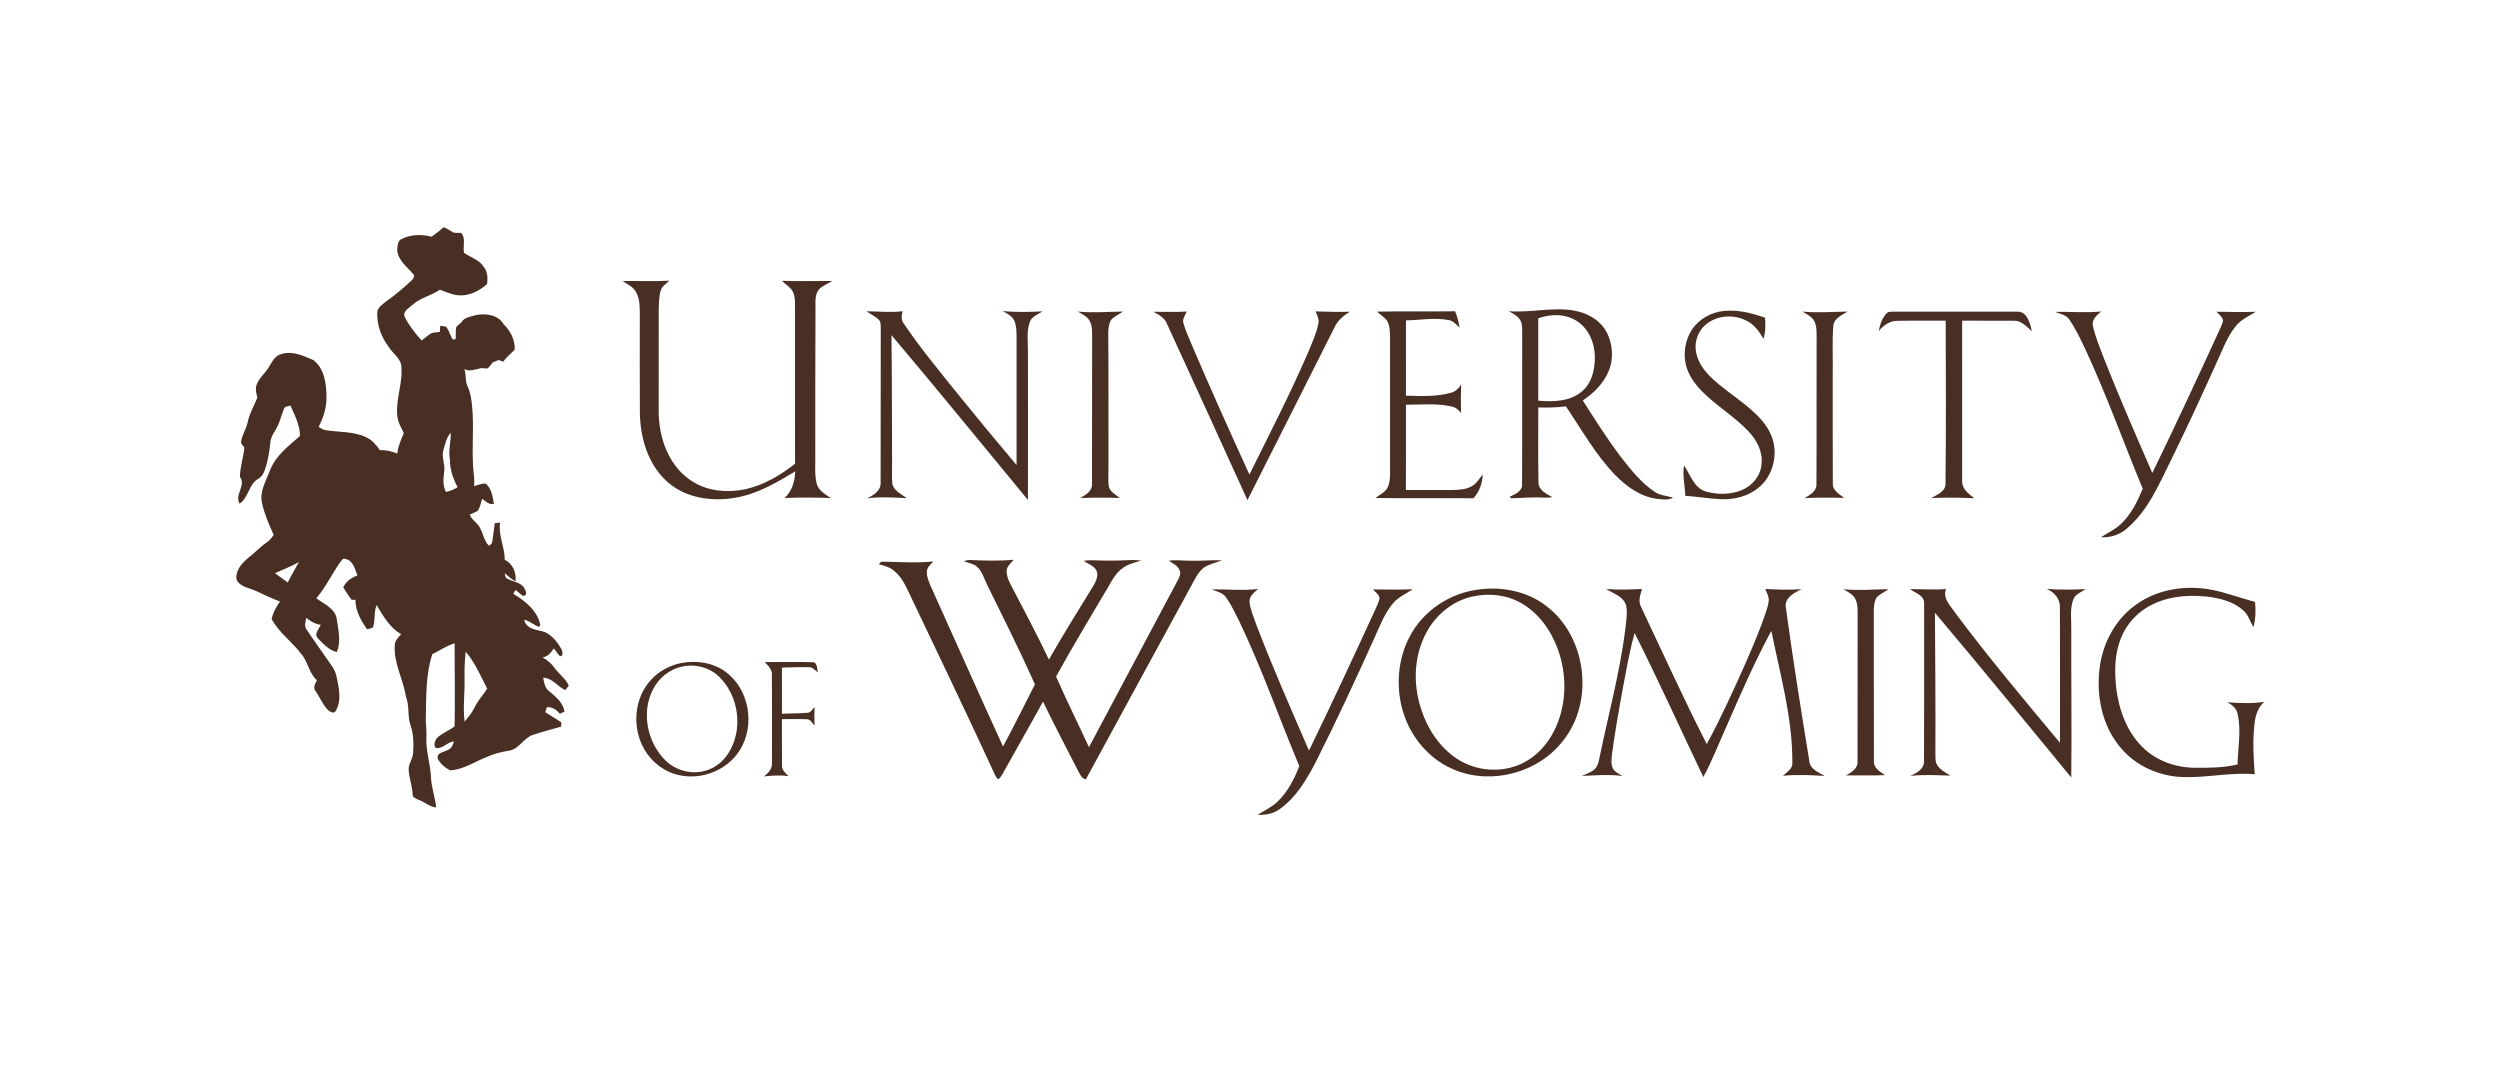 <?xml version="1.0" encoding="UTF-8" ?>
<!DOCTYPE svg PUBLIC "-//W3C//DTD SVG 1.1//EN" "http://www.w3.org/Graphics/SVG/1.1/DTD/svg11.dtd">
<svg width="1600pt" height="695pt" viewBox="0 0 1600 695" version="1.1" xmlns="http://www.w3.org/2000/svg">
<g id="#482e23ff">
<path fill="#ffffff" opacity="0" d=" M 0.00 0.00 L 1600.00 0.00 L 1600.00 695.00 L 0.00 695.00 L 0.00 0.00 M 276.23 151.48 C 269.66 149.81 262.38 149.97 256.36 153.33 C 254.40 154.87 254.36 157.75 254.21 160.03 C 254.74 166.66 260.52 170.77 264.48 175.46 C 265.78 176.70 264.50 178.44 263.49 179.37 C 258.33 184.28 252.85 188.85 247.04 192.97 C 244.75 194.91 241.54 196.77 241.43 200.14 C 241.17 208.03 244.03 215.79 248.77 222.04 C 251.15 225.88 255.36 228.57 256.70 233.02 C 258.38 244.47 252.79 255.61 254.39 267.08 C 254.82 270.75 256.96 273.84 258.43 277.14 C 256.71 281.40 254.75 285.60 254.26 290.24 C 250.70 288.90 246.99 287.84 243.15 288.17 C 240.87 284.79 238.12 281.55 234.34 279.83 C 226.26 276.02 217.09 276.67 208.47 275.33 C 206.78 275.10 205.36 274.10 203.93 273.24 C 206.92 267.27 209.12 260.75 208.95 254.01 C 208.86 245.61 207.73 236.02 200.62 230.49 C 194.14 227.69 186.80 224.19 179.68 226.73 C 175.73 227.87 174.02 231.86 172.01 235.03 C 169.68 238.96 165.77 241.88 164.23 246.28 C 163.22 249.00 164.11 251.87 164.69 254.58 C 162.61 259.68 159.73 264.49 158.59 269.93 C 157.72 274.13 155.31 277.80 154.40 281.97 C 153.67 283.85 155.50 285.08 156.44 286.42 C 155.76 292.70 153.67 298.76 153.53 305.12 C 157.70 310.74 149.84 316.70 153.40 322.33 C 159.16 318.32 159.17 309.92 165.30 306.41 C 167.56 305.17 168.78 302.83 169.59 300.49 C 171.52 294.84 172.49 288.91 173.03 282.98 C 173.31 279.36 175.78 276.53 177.30 273.38 C 179.30 269.59 180.21 265.38 181.80 261.43 C 182.42 259.88 184.55 260.16 185.83 259.50 C 188.60 265.74 191.99 272.01 191.99 279.03 C 184.75 285.38 176.45 291.54 172.88 300.88 C 170.34 307.61 166.04 314.37 167.67 321.87 C 169.22 328.97 172.15 335.71 175.15 342.31 C 173.98 344.03 172.76 345.77 171.00 346.94 C 166.47 349.99 162.78 354.06 158.47 357.39 C 154.51 360.69 150.53 365.46 151.37 370.97 C 153.49 375.44 158.96 376.13 163.07 377.86 C 168.45 380.26 173.67 383.00 179.23 384.96 C 176.75 388.31 174.79 392.02 173.82 396.10 C 178.43 404.83 186.82 410.58 192.69 418.37 C 197.18 423.39 197.59 430.82 202.82 435.33 C 201.82 437.41 200.11 439.93 201.85 442.14 C 204.55 445.88 206.22 450.31 209.30 453.78 C 210.64 455.27 213.49 457.36 214.94 454.86 C 218.76 448.36 216.94 440.32 215.46 433.37 C 214.65 428.39 211.12 424.59 208.42 420.54 C 204.40 414.58 200.07 408.83 196.15 402.81 C 194.50 400.60 195.64 397.83 196.00 395.41 C 198.70 397.61 201.72 399.45 205.26 399.84 C 204.25 402.52 200.77 405.74 203.39 408.48 C 206.90 412.05 210.45 416.06 215.53 417.31 C 218.43 410.68 216.49 403.40 215.60 396.56 C 214.74 389.49 207.49 386.64 202.45 382.91 C 208.45 375.81 212.44 367.33 217.76 359.75 C 218.59 358.87 219.44 356.96 220.96 357.69 C 226.06 358.59 227.08 364.24 228.78 368.24 C 224.93 369.72 221.46 372.03 219.67 375.87 C 221.36 378.64 223.10 381.39 225.12 383.93 C 225.72 383.90 226.90 383.84 227.49 383.81 C 227.41 390.86 230.98 397.17 234.94 402.73 C 236.23 402.49 237.47 402.10 238.67 401.57 C 240.37 396.97 239.11 391.79 241.05 387.23 C 245.22 394.20 249.40 401.76 256.74 405.86 C 255.01 407.99 252.57 409.97 252.66 412.99 C 251.83 424.35 258.08 434.57 259.71 445.61 C 262.19 451.58 260.64 458.19 262.77 464.24 C 264.70 469.91 264.82 476.02 264.38 481.94 C 264.21 485.83 261.17 489.03 261.54 493.01 C 261.94 498.09 263.80 502.93 264.06 508.05 C 263.77 510.44 266.39 511.15 268.09 511.97 C 271.90 513.35 275.01 516.40 279.18 516.78 C 278.45 510.10 276.01 503.70 275.78 496.96 C 275.31 488.26 272.27 479.79 272.91 471.02 C 273.11 467.00 272.27 463.02 272.54 459.01 C 272.85 445.54 272.41 431.60 276.69 418.68 C 281.46 416.37 285.84 413.18 290.98 411.70 C 290.89 429.43 291.32 447.17 290.94 464.90 C 287.30 467.65 282.80 469.22 279.53 472.43 C 278.41 474.12 277.02 477.46 279.18 478.80 C 283.42 479.20 286.31 474.93 290.46 474.46 C 289.99 476.91 288.73 479.30 286.22 480.12 C 283.83 481.49 278.93 481.85 280.28 485.80 C 281.98 489.01 284.96 491.46 288.18 493.05 C 296.54 492.51 303.74 487.53 311.37 484.53 C 315.96 482.39 320.90 481.21 325.88 480.42 C 332.31 479.34 335.12 472.26 341.11 470.29 C 347.05 468.29 353.15 466.81 359.15 465.02 C 359.17 464.34 359.22 462.98 359.25 462.30 C 355.82 460.14 352.40 457.99 349.00 455.80 C 349.34 454.72 349.68 453.64 350.02 452.57 C 353.45 452.42 356.24 454.20 358.29 456.82 C 359.27 456.34 360.26 455.87 361.26 455.40 C 360.41 449.58 355.63 445.92 351.44 442.39 C 348.73 440.37 348.20 436.84 347.60 433.76 C 353.59 433.79 356.75 439.52 361.85 441.64 C 362.39 440.93 363.46 439.52 364.00 438.82 C 362.02 434.14 357.56 431.38 354.76 427.29 C 352.81 424.53 350.20 422.34 347.24 420.75 C 350.65 420.27 352.70 417.57 354.50 414.93 C 355.76 416.64 356.91 418.45 358.39 419.99 C 360.76 420.07 360.02 416.79 359.31 415.43 C 356.31 410.30 352.15 404.82 345.90 403.77 C 341.70 402.91 336.34 401.64 335.52 396.63 C 339.10 397.33 341.66 400.20 345.09 401.22 C 345.26 400.89 345.60 400.21 345.77 399.87 C 343.90 390.75 336.07 384.60 328.50 380.05 C 328.88 379.43 329.62 378.18 329.99 377.55 C 331.58 378.90 333.12 380.33 334.91 381.45 C 338.15 380.76 336.27 377.65 335.23 375.81 C 332.63 372.53 328.06 372.27 324.61 370.32 C 323.12 369.79 323.43 367.97 323.00 366.80 C 325.20 368.68 327.27 370.75 329.92 372.02 C 330.55 366.49 328.21 360.75 323.04 358.25 C 323.06 350.17 318.80 342.67 320.07 334.49 C 319.22 334.57 317.52 334.72 316.67 334.79 C 316.00 339.10 315.72 343.48 314.77 347.75 C 314.31 348.14 313.40 348.92 312.95 349.31 C 309.90 346.43 309.43 341.99 307.48 338.44 C 306.01 334.77 302.00 333.02 300.58 329.33 C 302.35 328.52 304.27 327.94 305.87 326.79 C 307.35 324.51 307.68 321.70 308.65 319.20 C 310.80 320.94 313.04 323.16 316.08 322.51 C 315.38 317.88 314.60 312.78 310.90 309.49 C 308.28 309.34 305.83 310.43 303.37 311.15 C 303.91 307.41 303.13 303.68 302.89 299.96 C 301.82 286.65 303.45 273.27 302.14 259.97 C 301.78 255.75 301.13 251.49 299.40 247.59 C 297.54 244.05 298.51 239.91 297.20 236.22 C 300.67 238.03 304.45 236.35 307.96 235.56 C 309.25 235.69 310.55 235.85 311.86 235.83 C 313.32 234.90 314.20 233.33 315.27 232.02 C 316.57 231.47 317.88 230.91 319.19 230.37 C 319.90 230.65 321.33 231.20 322.04 231.48 C 324.18 228.63 326.88 226.30 329.40 223.81 C 329.72 217.79 326.73 211.71 322.41 207.60 C 318.92 201.50 310.76 200.27 304.45 201.73 C 301.13 202.71 297.01 203.02 295.20 206.44 C 294.13 207.31 293.02 208.14 292.07 209.14 C 291.43 211.73 291.85 214.42 291.59 217.05 C 291.14 217.12 290.23 217.25 289.77 217.31 C 288.26 214.98 287.61 212.21 286.10 209.88 C 285.18 208.42 283.16 208.89 281.75 208.49 C 281.67 209.80 281.59 211.10 281.52 212.41 C 279.72 212.65 277.89 212.73 276.15 213.22 C 273.87 214.53 271.96 216.37 269.84 217.90 C 265.71 213.30 261.78 208.38 259.01 202.83 C 257.49 199.20 261.86 197.08 264.07 195.05 C 269.07 190.42 276.08 189.29 281.55 185.39 C 285.86 187.05 290.21 189.11 294.94 189.03 C 301.27 189.05 307.16 185.85 311.79 181.73 C 312.10 178.10 312.22 174.18 309.82 171.17 C 307.01 166.32 301.33 164.85 297.03 161.85 C 295.98 157.58 298.43 152.60 295.06 149.01 C 293.45 149.00 291.83 149.09 290.24 148.89 C 288.19 147.68 286.22 146.35 284.04 145.41 C 281.53 147.54 278.93 149.57 276.23 151.48 M 398.41 179.85 C 401.51 181.91 405.27 183.49 407.09 186.96 C 409.63 191.52 409.44 196.96 409.48 202.02 C 409.47 222.57 409.40 243.12 409.51 263.66 C 409.68 279.82 414.51 297.03 426.86 308.16 C 438.38 318.62 455.13 321.15 470.06 318.63 C 484.27 316.42 496.83 308.99 508.95 301.69 C 508.68 307.99 506.93 314.37 502.12 318.74 C 511.98 318.26 521.84 318.43 531.70 318.72 C 528.02 316.26 523.58 313.84 522.58 309.12 C 521.14 302.84 522.01 296.32 521.78 289.94 C 521.75 259.62 521.79 229.30 521.91 198.99 C 522.10 194.38 521.03 189.07 524.16 185.17 C 526.53 182.72 529.87 181.59 532.72 179.82 C 521.94 179.84 511.16 180.06 500.38 179.72 C 502.47 181.62 504.84 183.24 506.65 185.44 C 508.45 187.85 508.74 191.00 508.79 193.92 C 508.80 228.22 508.75 262.52 508.82 296.82 C 499.41 304.19 488.81 310.47 477.05 313.09 C 466.35 315.35 454.62 314.60 444.94 309.19 C 428.33 300.11 421.19 280.10 421.57 262.02 C 421.59 240.67 421.56 219.32 421.58 197.97 C 421.74 193.94 421.66 189.79 422.89 185.91 C 423.74 183.12 426.38 181.54 428.37 179.64 C 418.39 180.22 408.40 179.71 398.41 179.85 M 965.69 199.15 C 968.33 200.80 971.45 202.16 973.02 205.03 C 974.25 207.13 974.14 209.66 974.22 212.02 C 974.10 244.67 974.30 277.32 974.12 309.96 C 974.40 314.49 969.63 316.27 966.29 317.86 C 966.47 318.12 966.81 318.64 966.99 318.90 C 973.94 318.77 980.88 318.03 987.84 318.47 C 989.74 318.60 991.64 318.46 993.54 318.21 C 989.70 316.03 984.51 313.75 984.63 308.49 C 984.29 292.59 984.56 276.67 984.50 260.76 C 990.39 260.92 996.29 260.87 1002.14 260.05 C 1012.30 275.01 1021.16 291.06 1033.83 304.13 C 1040.91 311.30 1049.60 317.68 1059.82 319.14 C 1063.46 319.55 1067.41 320.38 1070.81 318.53 C 1066.70 317.23 1062.12 317.15 1058.56 314.48 C 1050.30 308.82 1043.96 300.89 1037.84 293.08 C 1028.85 281.32 1020.92 268.79 1013.00 256.30 C 1019.97 251.66 1026.19 245.46 1029.48 237.63 C 1032.90 229.69 1032.17 220.28 1028.30 212.64 C 1024.11 204.68 1015.50 200.08 1006.88 198.67 C 993.18 196.46 979.44 200.27 965.69 199.15 M 554.61 199.22 C 557.21 201.04 560.15 202.42 562.45 204.65 C 563.90 206.03 563.54 208.20 563.68 210.00 C 563.56 242.97 563.74 275.95 563.59 308.93 C 563.83 314.15 559.01 316.93 554.97 318.92 C 563.39 317.85 571.89 318.37 580.34 318.82 C 576.94 316.33 572.43 314.33 571.13 309.97 C 570.60 304.66 571.06 299.31 570.93 293.98 C 570.83 267.48 570.86 240.99 570.55 214.49 C 600.00 249.35 628.79 284.78 657.87 319.95 C 658.02 288.29 657.83 256.63 657.88 224.97 C 657.98 218.67 656.86 212.10 659.09 206.04 C 660.38 202.44 664.34 201.23 667.24 199.27 C 658.75 199.67 650.23 199.95 641.77 199.04 C 644.43 200.66 647.54 202.10 649.04 205.02 C 650.53 208.12 650.53 211.67 650.60 215.04 C 650.58 242.57 650.58 270.11 650.60 297.64 C 637.12 281.69 623.83 265.58 610.70 249.34 C 599.75 235.59 588.47 222.04 578.66 207.43 C 576.62 205.07 576.93 202.00 577.63 199.19 C 569.98 200.11 562.28 199.28 554.61 199.22 M 689.80 199.39 C 692.41 200.97 695.41 202.29 697.13 204.95 C 698.86 207.64 698.95 210.95 698.96 214.04 C 698.85 246.05 699.03 278.06 698.87 310.07 C 698.98 314.57 694.58 316.74 691.32 318.79 C 699.75 318.36 708.18 318.44 716.62 318.69 C 714.00 316.42 710.09 314.72 709.55 310.90 C 709.09 306.96 709.49 302.98 709.42 299.02 C 709.34 270.36 709.56 241.70 709.28 213.04 C 709.45 210.12 709.54 206.91 711.34 204.44 C 713.44 202.31 716.29 201.15 718.71 199.41 C 709.07 199.47 699.42 200.39 689.80 199.39 M 841.98 199.29 C 842.99 201.76 844.36 204.33 843.77 207.10 C 842.51 213.42 839.73 219.31 837.32 225.25 C 825.81 251.90 812.49 277.72 799.63 303.73 C 787.24 276.56 774.95 249.34 763.24 221.86 C 761.24 216.83 758.81 211.95 757.36 206.73 C 756.61 204.08 758.57 201.73 759.47 199.39 C 752.36 199.81 745.25 199.49 738.15 199.54 C 741.57 201.46 745.44 203.34 746.89 207.30 C 764.12 244.85 781.27 282.44 798.37 320.06 C 817.10 283.19 835.54 246.19 854.21 209.29 C 856.12 204.92 859.96 202.03 863.83 199.49 C 856.55 199.78 849.26 199.53 841.98 199.29 M 881.25 199.46 C 883.21 201.25 885.53 202.67 887.28 204.69 C 889.41 207.62 889.53 211.43 889.63 214.91 C 889.62 244.28 889.60 273.65 889.64 303.02 C 889.57 306.51 889.39 310.30 887.29 313.24 C 885.42 315.60 882.63 316.92 880.28 318.70 C 901.16 319.06 922.06 318.69 942.95 318.89 C 946.84 314.77 948.74 309.23 948.96 303.63 C 946.77 306.22 945.09 309.42 942.06 311.15 C 938.12 313.36 933.45 313.53 929.05 313.61 C 919.29 313.59 909.53 313.61 899.77 313.58 C 899.86 295.40 899.79 277.21 899.81 259.02 C 909.50 259.01 919.37 258.00 928.92 260.13 C 931.49 260.54 933.44 262.32 935.05 264.26 C 934.86 258.23 934.90 252.20 935.14 246.17 C 933.49 248.58 931.36 250.79 928.40 251.43 C 919.11 253.93 909.33 253.53 899.80 253.24 C 899.82 237.17 899.81 221.11 899.81 205.04 C 908.93 204.94 918.16 203.04 927.22 204.87 C 930.16 205.35 932.04 207.83 934.13 209.70 C 933.54 206.11 932.75 202.53 931.23 199.21 C 914.57 199.50 897.90 199.02 881.25 199.46 M 1085.14 208.02 C 1079.42 214.40 1077.17 223.46 1078.63 231.84 C 1079.70 238.15 1083.21 243.77 1087.44 248.47 C 1096.84 258.89 1109.38 265.81 1118.99 276.02 C 1124.24 281.58 1128.30 289.03 1127.38 296.91 C 1126.90 304.40 1121.54 310.94 1114.70 313.69 C 1107.36 316.69 1098.91 316.66 1091.36 314.48 C 1083.98 311.93 1081.79 303.71 1077.78 297.87 C 1076.63 304.31 1078.45 310.84 1078.57 317.32 C 1086.07 317.82 1093.49 319.07 1101.00 319.48 C 1109.82 319.92 1119.07 317.66 1125.86 311.79 C 1133.28 305.56 1136.72 295.36 1135.51 285.85 C 1134.71 279.18 1131.28 273.09 1126.82 268.18 C 1117.90 258.23 1106.03 251.67 1096.27 242.66 C 1091.46 238.21 1087.09 232.82 1085.68 226.27 C 1083.98 219.59 1086.42 212.09 1091.74 207.71 C 1098.63 201.89 1108.97 201.05 1117.02 204.89 C 1122.33 207.21 1125.91 211.96 1128.63 216.89 C 1129.99 212.47 1129.99 207.82 1129.62 203.26 C 1122.02 200.74 1114.13 198.54 1106.05 198.83 C 1098.23 198.93 1090.39 202.17 1085.14 208.02 M 1153.59 199.40 C 1156.00 200.92 1158.72 202.18 1160.51 204.49 C 1162.66 207.54 1162.60 211.45 1162.63 215.02 C 1162.50 246.69 1162.72 278.37 1162.52 310.04 C 1162.60 314.57 1158.27 316.77 1154.95 318.78 C 1163.37 318.37 1171.80 318.43 1180.23 318.66 C 1177.08 316.18 1172.60 313.77 1173.00 309.08 C 1172.86 286.07 1172.98 263.05 1172.94 240.04 C 1173.16 229.65 1172.49 219.21 1173.29 208.84 C 1173.52 203.70 1178.74 201.87 1182.37 199.41 C 1172.77 199.50 1163.16 200.38 1153.59 199.40 M 1207.53 200.46 C 1204.50 203.49 1203.19 207.75 1202.40 211.86 C 1205.32 208.33 1209.25 205.41 1214.02 205.33 C 1224.42 205.11 1234.83 205.35 1245.24 205.24 C 1245.36 239.80 1245.51 274.38 1245.12 308.93 C 1245.60 314.51 1239.91 316.45 1236.03 318.73 C 1245.18 318.34 1254.33 318.43 1263.49 318.87 C 1259.99 316.05 1255.60 312.98 1255.77 307.92 C 1255.77 273.69 1255.76 239.46 1255.78 205.23 C 1266.91 205.33 1278.03 205.17 1289.16 205.29 C 1293.92 205.20 1297.07 209.28 1300.47 211.98 C 1299.26 207.13 1297.46 199.23 1291.10 199.47 C 1264.73 199.46 1238.35 199.52 1211.98 199.45 C 1210.47 199.59 1208.64 199.18 1207.53 200.46 M 1315.24 199.58 C 1318.40 200.93 1322.30 201.44 1324.36 204.51 C 1328.31 210.19 1331.22 216.52 1334.26 222.72 C 1347.99 252.17 1358.91 282.80 1371.36 312.78 C 1367.97 320.97 1363.93 329.18 1357.40 335.34 C 1353.65 338.91 1348.90 341.08 1344.58 343.82 C 1350.59 344.16 1356.62 342.31 1361.16 338.28 C 1374.96 326.67 1381.92 309.52 1389.80 293.78 C 1400.68 271.49 1411.08 248.96 1421.22 226.32 C 1423.95 220.01 1426.77 213.59 1431.26 208.31 C 1434.58 204.33 1439.45 202.25 1443.73 199.53 C 1435.32 199.79 1426.92 199.73 1418.52 199.49 C 1419.78 200.87 1421.29 202.08 1422.31 203.69 C 1423.41 205.56 1421.91 207.55 1421.32 209.34 C 1407.01 240.60 1392.53 271.80 1377.48 302.72 C 1367.11 278.89 1356.67 255.08 1347.11 230.91 C 1344.40 223.64 1341.24 216.47 1339.52 208.90 C 1338.38 204.75 1341.95 201.69 1344.75 199.33 C 1334.93 200.29 1325.07 199.44 1315.24 199.58 M 616.90 359.20 C 619.90 360.38 623.45 360.77 625.82 363.19 C 628.66 366.04 629.76 370.04 631.46 373.60 C 641.97 394.95 652.62 416.25 662.36 437.98 C 655.56 451.24 649.04 464.65 641.94 477.75 C 626.31 443.71 611.16 409.45 595.73 375.32 C 594.47 372.33 593.02 369.24 593.17 365.92 C 593.26 363.09 595.62 361.22 597.41 359.32 C 586.62 360.42 575.76 359.67 564.95 359.47 C 563.79 359.48 562.99 360.04 562.56 361.14 C 565.59 362.01 568.80 362.70 571.35 364.67 C 575.91 367.95 578.75 372.99 581.08 377.98 C 599.78 417.32 618.71 456.55 636.89 496.13 C 637.36 497.17 638.05 498.06 638.97 498.78 C 641.14 496.88 642.24 494.13 643.66 491.68 C 651.56 477.44 659.71 463.33 667.52 449.04 C 674.68 463.86 682.30 478.44 689.86 493.06 C 691.11 495.32 692.04 498.21 694.95 498.77 C 717.40 457.34 740.02 416.01 762.55 374.62 C 764.79 370.63 766.72 366.20 770.42 363.32 C 773.91 360.86 778.26 360.24 782.13 358.58 C 775.41 358.33 768.69 359.08 761.97 358.85 C 757.32 358.93 752.65 358.10 748.03 358.88 C 750.56 360.61 753.90 361.95 754.99 365.10 C 755.89 367.08 754.88 369.15 754.01 370.93 C 734.95 406.67 715.95 442.46 696.93 478.22 C 690.02 463.10 682.56 448.23 675.89 433.00 C 686.70 413.28 698.42 394.09 709.80 374.71 C 712.10 370.60 714.57 366.37 718.50 363.60 C 721.90 360.91 726.24 360.11 730.26 358.78 C 723.88 357.88 717.44 359.02 711.03 358.75 C 705.18 359.06 699.30 358.09 693.49 358.90 C 696.11 360.74 699.49 361.80 701.38 364.53 C 703.35 367.65 701.71 371.43 700.11 374.33 C 690.45 390.22 680.46 405.93 671.30 422.13 C 663.48 405.67 654.88 389.60 646.48 373.44 C 645.18 370.81 644.04 367.95 644.25 364.97 C 644.62 362.12 647.05 360.25 648.83 358.22 C 639.61 359.13 630.33 358.80 621.09 358.43 C 619.63 358.29 618.24 358.67 616.90 359.20 M 1366.96 387.05 C 1354.00 396.24 1345.90 411.29 1343.85 426.90 C 1341.41 444.94 1345.21 464.56 1357.28 478.63 C 1366.99 490.29 1381.99 496.84 1397.03 497.32 C 1412.40 497.84 1427.65 494.16 1443.04 495.50 C 1442.24 484.99 1441.65 474.40 1442.81 463.89 C 1443.32 458.48 1444.86 452.88 1449.12 449.17 C 1441.28 450.37 1433.35 450.07 1425.49 449.43 C 1428.52 451.06 1431.50 453.38 1432.09 457.01 C 1434.54 467.63 1432.21 478.56 1432.03 489.29 C 1422.84 491.37 1413.37 491.49 1404.00 491.34 C 1392.10 491.14 1380.08 486.85 1371.51 478.45 C 1361.14 468.44 1356.03 454.17 1354.35 440.12 C 1353.25 429.52 1353.29 418.43 1357.42 408.44 C 1361.17 398.73 1368.90 390.71 1378.38 386.43 C 1390.01 381.06 1403.31 380.42 1415.84 382.28 C 1422.87 383.48 1430.12 385.65 1435.53 390.52 C 1438.86 393.37 1440.06 397.73 1442.19 401.41 C 1443.63 396.14 1443.76 390.65 1443.22 385.24 C 1434.13 382.82 1425.30 379.46 1416.08 377.58 C 1399.36 374.19 1380.94 376.88 1366.96 387.05 M 775.49 377.18 C 778.66 378.66 782.61 379.21 784.69 382.35 C 787.94 386.93 790.34 392.04 792.86 397.04 C 807.47 427.41 818.54 459.30 831.57 490.34 C 828.29 498.53 824.28 506.70 817.80 512.86 C 814.09 516.52 809.30 518.74 804.90 521.43 C 809.81 521.70 814.89 520.87 818.92 517.88 C 829.00 510.81 835.58 499.96 841.28 489.29 C 854.95 462.26 867.69 434.77 880.13 407.15 C 883.48 399.78 886.40 391.99 891.80 385.81 C 895.14 381.92 900.01 379.98 904.14 377.12 C 895.68 377.54 887.22 377.24 878.77 377.22 C 880.18 379.07 882.76 380.43 882.91 382.97 C 882.35 385.76 880.95 388.29 879.83 390.88 C 866.05 420.82 852.19 450.74 837.74 480.37 C 826.12 453.42 814.18 426.59 803.79 399.13 C 802.22 394.48 800.11 389.90 799.67 384.96 C 799.62 381.38 802.79 379.11 805.19 376.95 C 795.31 378.09 785.38 377.10 775.49 377.18 M 947.11 377.19 C 928.47 379.21 911.00 390.58 902.28 407.27 C 893.92 422.96 893.01 442.23 899.07 458.87 C 904.50 473.93 916.19 486.83 931.16 492.80 C 954.95 502.52 984.55 494.50 1000.27 474.19 C 1020.69 448.82 1015.44 407.16 989.39 387.64 C 977.48 378.50 961.83 375.39 947.11 377.19 M 1027.92 376.98 C 1032.48 379.84 1038.78 381.60 1040.67 387.24 C 1041.81 392.45 1040.62 397.81 1040.17 403.05 C 1036.69 430.38 1029.44 457.03 1023.88 483.98 C 1023.20 486.93 1022.80 490.27 1020.43 492.43 C 1018.11 494.40 1015.15 495.35 1012.43 496.61 C 1021.04 496.17 1029.73 495.54 1038.33 496.61 C 1036.52 495.50 1034.53 494.58 1033.07 493.03 C 1030.87 490.34 1031.26 486.65 1031.58 483.44 C 1033.43 469.26 1035.94 455.19 1038.51 441.13 C 1040.79 429.08 1042.85 416.95 1046.15 405.12 C 1061.46 435.52 1075.46 466.58 1090.14 497.29 C 1096.01 486.41 1100.43 474.81 1105.54 463.56 C 1114.35 443.37 1123.18 423.14 1133.67 403.75 C 1139.25 431.61 1147.28 459.38 1147.09 488.02 C 1147.54 492.01 1143.49 494.11 1141.07 496.50 C 1149.93 495.62 1158.87 496.06 1167.75 496.58 C 1163.81 494.27 1158.30 492.31 1157.95 486.96 C 1152.58 454.02 1147.31 421.05 1142.83 387.98 C 1142.47 382.18 1148.65 379.33 1152.95 376.97 C 1145.24 377.75 1137.50 377.29 1129.79 376.94 C 1130.66 379.22 1131.97 381.47 1132.02 383.98 C 1131.86 386.78 1130.93 389.46 1130.09 392.11 C 1126.38 403.06 1121.81 413.68 1117.23 424.28 C 1109.40 441.80 1101.53 459.34 1092.32 476.19 C 1077.58 447.36 1064.22 417.86 1050.36 388.61 C 1048.24 384.93 1049.76 380.68 1050.88 376.95 C 1043.22 377.32 1035.56 377.56 1027.92 376.98 M 1179.78 377.10 C 1182.25 378.65 1185.14 379.86 1186.84 382.37 C 1188.74 385.20 1188.87 388.74 1188.88 392.03 C 1188.80 423.71 1188.91 455.39 1188.83 487.07 C 1189.21 491.72 1184.97 494.46 1181.35 496.26 C 1189.65 496.17 1197.98 496.46 1206.27 496.07 C 1203.25 493.80 1199.00 491.58 1199.31 487.15 C 1199.16 455.44 1199.33 423.73 1199.23 392.02 C 1199.24 388.70 1199.27 385.07 1201.20 382.21 C 1203.30 380.03 1206.17 378.86 1208.60 377.10 C 1198.99 377.19 1189.37 378.08 1179.78 377.10 M 1222.46 377.03 C 1225.75 379.54 1231.56 380.98 1231.44 386.01 C 1231.41 419.66 1231.56 453.32 1231.37 486.97 C 1231.60 492.15 1226.64 494.71 1222.65 496.60 C 1231.12 495.56 1239.65 496.18 1248.15 496.39 C 1245.14 494.35 1241.55 492.70 1239.68 489.43 C 1238.51 487.49 1238.72 485.15 1238.65 482.99 C 1238.77 452.73 1238.58 422.46 1238.36 392.20 C 1267.83 427.02 1296.61 462.42 1325.62 497.61 C 1325.95 466.06 1325.51 434.51 1325.63 402.96 C 1325.76 396.63 1324.60 390.04 1326.81 383.94 C 1328.02 380.29 1331.91 378.98 1334.85 377.04 C 1326.55 377.43 1318.24 377.51 1309.95 376.93 C 1314.81 379.02 1318.70 383.50 1318.34 389.06 C 1318.49 417.84 1318.35 446.63 1318.41 475.41 C 1295.63 448.16 1272.80 420.92 1251.52 392.48 C 1248.49 387.81 1243.11 383.11 1245.44 376.99 C 1237.78 377.60 1230.11 377.00 1222.46 377.03 M 436.27 424.29 C 428.91 425.71 421.95 429.35 416.85 434.87 C 405.69 446.63 404.31 465.80 412.40 479.61 C 417.15 487.96 425.49 494.25 434.94 496.15 C 449.34 499.25 465.37 492.87 473.30 480.38 C 483.60 464.56 479.63 440.82 464.12 429.79 C 456.18 424.01 445.78 422.54 436.27 424.29 M 489.41 423.72 C 491.57 426.04 494.33 428.46 494.01 431.98 C 494.14 450.67 494.09 469.37 494.04 488.05 C 494.36 491.90 491.78 494.89 488.80 496.91 C 494.08 496.40 499.43 495.91 504.72 496.78 C 502.84 494.92 500.35 492.99 500.48 490.06 C 500.34 480.12 500.51 470.18 500.43 460.23 C 505.63 460.31 510.84 460.07 516.04 460.30 C 518.61 460.09 519.77 462.76 521.29 464.32 C 521.16 460.36 521.13 456.40 521.31 452.45 C 519.97 453.72 519.05 455.98 517.00 456.17 C 511.49 456.67 505.96 456.49 500.45 456.83 C 500.43 446.97 500.46 437.12 500.43 427.27 C 506.30 427.16 512.18 426.81 518.06 427.03 C 520.30 427.06 521.68 429.12 523.36 430.31 C 522.80 428.07 523.32 423.90 520.03 423.81 C 509.83 423.53 499.61 423.78 489.41 423.72 Z" />
<path fill="#ffffff" opacity="0" d=" M 984.47 203.70 C 992.51 200.82 1002.08 200.70 1009.38 205.60 C 1016.81 210.40 1020.51 219.36 1020.70 227.97 C 1020.88 236.29 1018.78 245.48 1011.99 250.92 C 1004.31 257.02 993.82 257.28 984.49 256.42 C 984.46 238.85 984.51 221.28 984.47 203.70 Z" />
<path fill="#ffffff" opacity="0" d=" M 283.80 287.86 C 285.00 284.12 285.66 279.93 288.47 276.98 C 288.63 282.69 286.83 288.32 287.94 294.04 C 287.92 300.32 289.88 306.32 292.87 311.78 C 290.63 313.36 287.99 314.12 285.39 314.86 C 283.34 310.82 283.67 306.29 284.27 301.96 C 285.13 297.22 282.33 292.55 283.80 287.86 Z" />
<path fill="#ffffff" opacity="0" d=" M 175.97 366.83 C 181.10 364.50 186.40 362.53 191.31 359.73 C 188.78 364.00 186.49 368.41 184.13 372.78 C 181.41 370.79 178.70 368.80 175.97 366.83 Z" />
<path fill="#ffffff" opacity="0" d=" M 942.54 381.75 C 953.03 379.44 964.47 380.64 973.82 386.14 C 985.05 392.62 992.86 403.85 997.15 415.90 C 1003.11 432.57 1002.69 451.79 994.65 467.71 C 990.25 476.49 983.28 484.17 974.37 488.49 C 961.16 494.93 944.63 493.70 932.42 485.57 C 920.68 477.85 912.82 465.26 908.95 451.93 C 904.58 437.45 905.02 421.31 911.54 407.53 C 917.32 394.90 928.78 384.65 942.54 381.75 Z" />
<path fill="#ffffff" opacity="0" d=" M 298.02 417.07 C 304.07 424.05 307.59 432.68 311.82 440.78 C 309.18 444.80 305.81 448.35 303.74 452.74 C 302.10 456.09 299.75 459.01 297.34 461.83 C 296.20 452.56 297.55 443.25 297.31 433.95 C 297.19 428.31 297.40 422.68 298.02 417.07 Z" />
<path fill="#ffffff" opacity="0" d=" M 436.48 426.64 C 445.00 424.69 454.38 427.20 460.56 433.43 C 473.06 445.87 475.72 467.17 466.14 482.09 C 462.91 487.25 457.89 491.31 452.04 493.09 C 443.08 495.96 432.81 493.33 426.06 486.85 C 414.23 475.35 410.18 455.81 418.04 441.01 C 421.69 433.84 428.55 428.27 436.48 426.64 Z" />
</g>
<g id="#482e23ff">
<path fill="#482e23" opacity="1.00" d=" M 276.23 151.48 C 278.93 149.57 281.53 147.54 284.04 145.41 C 286.22 146.35 288.19 147.68 290.24 148.89 C 291.83 149.09 293.45 149.00 295.06 149.01 C 298.43 152.60 295.98 157.58 297.03 161.85 C 301.33 164.85 307.01 166.32 309.82 171.17 C 312.22 174.18 312.10 178.10 311.79 181.73 C 307.16 185.85 301.27 189.05 294.94 189.03 C 290.21 189.11 285.86 187.05 281.55 185.39 C 276.08 189.29 269.07 190.42 264.07 195.05 C 261.86 197.08 257.49 199.20 259.01 202.83 C 261.78 208.38 265.71 213.30 269.84 217.90 C 271.96 216.37 273.87 214.53 276.15 213.22 C 277.89 212.73 279.72 212.65 281.52 212.41 C 281.59 211.10 281.67 209.80 281.75 208.49 C 283.16 208.89 285.18 208.42 286.10 209.88 C 287.61 212.21 288.26 214.98 289.77 217.31 C 290.23 217.25 291.14 217.12 291.59 217.05 C 291.85 214.42 291.43 211.73 292.07 209.14 C 293.02 208.14 294.13 207.31 295.20 206.44 C 297.01 203.02 301.13 202.71 304.45 201.73 C 310.76 200.27 318.92 201.50 322.41 207.60 C 326.73 211.71 329.72 217.79 329.40 223.81 C 326.88 226.30 324.18 228.63 322.04 231.48 C 321.33 231.20 319.90 230.65 319.19 230.37 C 317.88 230.91 316.57 231.47 315.27 232.02 C 314.20 233.33 313.32 234.90 311.86 235.83 C 310.55 235.85 309.25 235.69 307.96 235.56 C 304.45 236.35 300.67 238.03 297.20 236.22 C 298.51 239.91 297.54 244.05 299.40 247.59 C 301.13 251.49 301.78 255.75 302.14 259.97 C 303.45 273.27 301.82 286.65 302.89 299.96 C 303.13 303.68 303.91 307.41 303.37 311.15 C 305.83 310.43 308.28 309.34 310.90 309.49 C 314.60 312.78 315.38 317.88 316.08 322.51 C 313.04 323.16 310.80 320.94 308.65 319.20 C 307.68 321.70 307.35 324.51 305.87 326.79 C 304.27 327.94 302.35 328.52 300.58 329.33 C 302.00 333.02 306.01 334.77 307.48 338.44 C 309.43 341.99 309.90 346.43 312.95 349.31 C 313.40 348.92 314.31 348.14 314.77 347.75 C 315.72 343.48 316.00 339.10 316.67 334.79 C 317.52 334.72 319.22 334.57 320.07 334.49 C 318.80 342.67 323.06 350.17 323.04 358.25 C 328.21 360.75 330.55 366.49 329.92 372.02 C 327.27 370.75 325.20 368.68 323.00 366.80 C 323.43 367.97 323.12 369.79 324.61 370.32 C 328.06 372.27 332.63 372.53 335.23 375.81 C 336.27 377.65 338.15 380.76 334.91 381.45 C 333.12 380.33 331.58 378.90 329.99 377.55 C 329.62 378.18 328.88 379.43 328.50 380.05 C 336.07 384.60 343.90 390.75 345.77 399.87 C 345.60 400.21 345.26 400.89 345.09 401.22 C 341.66 400.20 339.10 397.33 335.52 396.63 C 336.34 401.64 341.70 402.91 345.90 403.77 C 352.15 404.82 356.31 410.30 359.31 415.43 C 360.02 416.79 360.76 420.07 358.39 419.99 C 356.91 418.45 355.76 416.64 354.50 414.93 C 352.70 417.57 350.65 420.27 347.24 420.75 C 350.20 422.34 352.81 424.53 354.76 427.29 C 357.56 431.38 362.02 434.14 364.00 438.82 C 363.46 439.52 362.39 440.93 361.85 441.64 C 356.75 439.52 353.59 433.79 347.60 433.76 C 348.20 436.84 348.73 440.37 351.44 442.39 C 355.63 445.92 360.41 449.58 361.26 455.40 C 360.26 455.87 359.27 456.34 358.29 456.82 C 356.24 454.20 353.45 452.42 350.02 452.57 C 349.68 453.64 349.34 454.72 349.00 455.80 C 352.40 457.99 355.82 460.14 359.25 462.30 C 359.22 462.98 359.17 464.34 359.15 465.02 C 353.15 466.81 347.05 468.29 341.11 470.29 C 335.12 472.26 332.31 479.34 325.88 480.42 C 320.90 481.21 315.96 482.39 311.37 484.53 C 303.74 487.53 296.54 492.51 288.18 493.05 C 284.96 491.46 281.98 489.01 280.28 485.80 C 278.93 481.85 283.83 481.49 286.22 480.12 C 288.73 479.30 289.99 476.91 290.46 474.46 C 286.31 474.93 283.42 479.20 279.18 478.80 C 277.02 477.46 278.41 474.12 279.53 472.43 C 282.80 469.22 287.30 467.65 290.94 464.90 C 291.32 447.17 290.89 429.43 290.98 411.70 C 285.84 413.18 281.46 416.37 276.69 418.68 C 272.41 431.60 272.85 445.54 272.54 459.01 C 272.27 463.02 273.11 467.00 272.91 471.02 C 272.27 479.79 275.31 488.26 275.78 496.96 C 276.01 503.70 278.45 510.10 279.18 516.78 C 275.01 516.40 271.90 513.35 268.09 511.97 C 266.39 511.15 263.77 510.44 264.06 508.05 C 263.80 502.93 261.94 498.09 261.54 493.01 C 261.17 489.03 264.21 485.83 264.38 481.94 C 264.82 476.02 264.70 469.91 262.77 464.24 C 260.64 458.19 262.19 451.58 259.71 445.61 C 258.08 434.57 251.83 424.35 252.66 412.99 C 252.57 409.97 255.01 407.99 256.74 405.86 C 249.40 401.76 245.22 394.20 241.05 387.23 C 239.11 391.79 240.37 396.97 238.67 401.57 C 237.47 402.10 236.23 402.49 234.94 402.73 C 230.98 397.17 227.41 390.86 227.49 383.81 C 226.90 383.84 225.72 383.90 225.12 383.93 C 223.10 381.39 221.36 378.64 219.67 375.87 C 221.46 372.03 224.93 369.72 228.78 368.24 C 227.08 364.24 226.06 358.59 220.96 357.69 C 219.44 356.96 218.59 358.87 217.76 359.75 C 212.44 367.33 208.45 375.81 202.45 382.91 C 207.49 386.64 214.74 389.49 215.60 396.56 C 216.49 403.40 218.43 410.68 215.53 417.31 C 210.45 416.06 206.90 412.05 203.39 408.48 C 200.77 405.74 204.25 402.52 205.26 399.84 C 201.72 399.45 198.70 397.61 196.00 395.41 C 195.64 397.83 194.50 400.60 196.15 402.81 C 200.07 408.83 204.40 414.58 208.42 420.54 C 211.12 424.59 214.65 428.39 215.46 433.37 C 216.94 440.32 218.76 448.36 214.94 454.86 C 213.49 457.36 210.64 455.27 209.30 453.78 C 206.22 450.31 204.55 445.88 201.85 442.14 C 200.11 439.93 201.82 437.41 202.82 435.33 C 197.59 430.82 197.18 423.39 192.69 418.37 C 186.82 410.58 178.43 404.83 173.82 396.10 C 174.79 392.02 176.75 388.31 179.23 384.96 C 173.67 383.00 168.45 380.26 163.07 377.86 C 158.96 376.13 153.49 375.44 151.37 370.97 C 150.53 365.46 154.51 360.69 158.47 357.39 C 162.78 354.06 166.47 349.99 171.00 346.94 C 172.76 345.77 173.98 344.03 175.15 342.31 C 172.15 335.71 169.22 328.97 167.67 321.87 C 166.04 314.37 170.34 307.61 172.88 300.88 C 176.45 291.54 184.75 285.38 191.99 279.03 C 191.99 272.01 188.60 265.74 185.83 259.50 C 184.55 260.16 182.42 259.88 181.80 261.43 C 180.21 265.38 179.30 269.59 177.30 273.38 C 175.78 276.53 173.31 279.36 173.03 282.98 C 172.49 288.91 171.52 294.84 169.59 300.49 C 168.78 302.83 167.56 305.17 165.30 306.41 C 159.17 309.92 159.16 318.32 153.40 322.33 C 149.84 316.70 157.70 310.74 153.53 305.12 C 153.67 298.76 155.76 292.70 156.44 286.42 C 155.50 285.08 153.67 283.85 154.40 281.97 C 155.31 277.80 157.72 274.13 158.59 269.93 C 159.73 264.49 162.61 259.68 164.69 254.58 C 164.11 251.87 163.22 249.00 164.23 246.28 C 165.77 241.88 169.68 238.96 172.01 235.03 C 174.02 231.86 175.73 227.87 179.68 226.73 C 186.80 224.19 194.14 227.69 200.62 230.49 C 207.73 236.02 208.86 245.61 208.95 254.01 C 209.12 260.75 206.92 267.27 203.93 273.24 C 205.36 274.10 206.78 275.10 208.47 275.33 C 217.09 276.67 226.26 276.02 234.34 279.83 C 238.12 281.55 240.87 284.79 243.15 288.17 C 246.99 287.84 250.70 288.90 254.26 290.24 C 254.75 285.60 256.71 281.40 258.43 277.14 C 256.96 273.84 254.82 270.75 254.39 267.08 C 252.79 255.61 258.38 244.47 256.70 233.02 C 255.36 228.57 251.15 225.88 248.77 222.04 C 244.03 215.79 241.17 208.03 241.43 200.14 C 241.54 196.77 244.75 194.91 247.04 192.97 C 252.85 188.85 258.33 184.28 263.49 179.37 C 264.50 178.44 265.78 176.70 264.48 175.46 C 260.52 170.77 254.74 166.66 254.21 160.03 C 254.36 157.75 254.40 154.87 256.36 153.33 C 262.38 149.97 269.66 149.81 276.23 151.48 M 283.80 287.86 C 282.33 292.55 285.13 297.22 284.27 301.96 C 283.67 306.29 283.34 310.82 285.39 314.86 C 287.99 314.12 290.63 313.36 292.87 311.78 C 289.88 306.32 287.92 300.32 287.94 294.04 C 286.83 288.32 288.63 282.69 288.47 276.98 C 285.66 279.93 285.00 284.12 283.80 287.86 M 175.97 366.83 C 178.70 368.80 181.41 370.79 184.13 372.78 C 186.49 368.41 188.78 364.00 191.31 359.73 C 186.40 362.53 181.10 364.50 175.97 366.83 M 298.02 417.07 C 297.40 422.68 297.19 428.31 297.31 433.95 C 297.55 443.25 296.20 452.56 297.34 461.83 C 299.75 459.01 302.10 456.09 303.74 452.74 C 305.81 448.35 309.18 444.80 311.82 440.78 C 307.59 432.68 304.07 424.05 298.02 417.07 Z" />
<path fill="#482e23" opacity="1.00" d=" M 398.41 179.85 C 408.40 179.71 418.39 180.22 428.37 179.64 C 426.38 181.54 423.74 183.12 422.89 185.91 C 421.66 189.79 421.74 193.94 421.58 197.97 C 421.56 219.32 421.59 240.67 421.57 262.02 C 421.19 280.10 428.33 300.11 444.94 309.19 C 454.62 314.60 466.35 315.35 477.05 313.09 C 488.81 310.47 499.41 304.19 508.82 296.82 C 508.75 262.52 508.80 228.22 508.79 193.92 C 508.74 191.00 508.45 187.85 506.65 185.44 C 504.84 183.24 502.47 181.62 500.38 179.72 C 511.16 180.06 521.94 179.84 532.72 179.82 C 529.87 181.59 526.53 182.72 524.16 185.17 C 521.03 189.07 522.10 194.38 521.91 198.99 C 521.79 229.30 521.75 259.62 521.78 289.94 C 522.01 296.32 521.14 302.84 522.58 309.12 C 523.58 313.84 528.02 316.26 531.70 318.72 C 521.84 318.43 511.98 318.26 502.12 318.74 C 506.93 314.37 508.68 307.99 508.95 301.69 C 496.83 308.99 484.27 316.42 470.06 318.63 C 455.13 321.15 438.38 318.62 426.86 308.16 C 414.51 297.03 409.68 279.82 409.51 263.66 C 409.40 243.12 409.47 222.57 409.48 202.02 C 409.44 196.96 409.63 191.52 407.09 186.96 C 405.27 183.49 401.51 181.91 398.41 179.85 Z" />
<path fill="#482e23" opacity="1.00" d=" M 965.69 199.15 C 979.44 200.27 993.18 196.46 1006.88 198.67 C 1015.50 200.08 1024.11 204.68 1028.30 212.64 C 1032.17 220.28 1032.90 229.69 1029.48 237.63 C 1026.19 245.46 1019.97 251.66 1013.00 256.30 C 1020.92 268.79 1028.85 281.32 1037.84 293.08 C 1043.96 300.89 1050.30 308.82 1058.56 314.48 C 1062.12 317.15 1066.70 317.23 1070.81 318.53 C 1067.41 320.38 1063.46 319.55 1059.82 319.14 C 1049.60 317.68 1040.91 311.30 1033.83 304.13 C 1021.16 291.06 1012.30 275.01 1002.14 260.05 C 996.29 260.87 990.39 260.92 984.50 260.76 C 984.56 276.67 984.29 292.59 984.63 308.49 C 984.51 313.75 989.70 316.03 993.54 318.21 C 991.64 318.46 989.74 318.60 987.84 318.47 C 980.88 318.03 973.94 318.77 966.99 318.90 C 966.81 318.64 966.47 318.12 966.29 317.86 C 969.63 316.27 974.40 314.49 974.12 309.96 C 974.30 277.32 974.10 244.67 974.22 212.02 C 974.14 209.66 974.25 207.13 973.02 205.03 C 971.45 202.16 968.33 200.80 965.69 199.15 M 984.47 203.70 C 984.51 221.28 984.46 238.85 984.49 256.42 C 993.82 257.28 1004.31 257.02 1011.99 250.92 C 1018.78 245.48 1020.88 236.29 1020.70 227.97 C 1020.51 219.36 1016.81 210.40 1009.38 205.60 C 1002.08 200.70 992.51 200.82 984.47 203.70 Z" />
<path fill="#482e23" opacity="1.00" d=" M 554.61 199.22 C 562.28 199.28 569.98 200.11 577.63 199.19 C 576.93 202.00 576.62 205.07 578.66 207.43 C 588.47 222.04 599.75 235.59 610.70 249.34 C 623.83 265.58 637.12 281.69 650.60 297.64 C 650.58 270.11 650.58 242.57 650.60 215.04 C 650.53 211.67 650.53 208.12 649.04 205.02 C 647.54 202.10 644.43 200.66 641.77 199.04 C 650.23 199.95 658.75 199.67 667.24 199.27 C 664.34 201.23 660.38 202.44 659.09 206.04 C 656.86 212.10 657.98 218.67 657.88 224.97 C 657.83 256.63 658.02 288.29 657.87 319.95 C 628.79 284.78 600.00 249.35 570.55 214.49 C 570.86 240.99 570.83 267.48 570.93 293.98 C 571.06 299.31 570.60 304.66 571.13 309.97 C 572.43 314.33 576.94 316.33 580.34 318.82 C 571.89 318.37 563.39 317.85 554.97 318.92 C 559.01 316.93 563.83 314.15 563.59 308.93 C 563.74 275.95 563.56 242.97 563.68 210.00 C 563.54 208.20 563.90 206.03 562.45 204.65 C 560.15 202.42 557.21 201.04 554.61 199.22 Z" />
<path fill="#482e23" opacity="1.00" d=" M 689.80 199.39 C 699.42 200.39 709.07 199.47 718.71 199.41 C 716.29 201.15 713.44 202.31 711.34 204.44 C 709.54 206.91 709.45 210.12 709.28 213.04 C 709.56 241.70 709.34 270.36 709.42 299.02 C 709.49 302.98 709.09 306.96 709.55 310.90 C 710.09 314.72 714.00 316.42 716.62 318.69 C 708.18 318.44 699.75 318.36 691.32 318.79 C 694.58 316.74 698.98 314.57 698.87 310.07 C 699.03 278.06 698.85 246.05 698.96 214.04 C 698.95 210.95 698.86 207.64 697.13 204.95 C 695.41 202.29 692.41 200.97 689.80 199.39 Z" />
<path fill="#482e23" opacity="1.00" d=" M 841.98 199.29 C 849.26 199.53 856.55 199.78 863.83 199.49 C 859.96 202.03 856.12 204.92 854.21 209.29 C 835.54 246.19 817.10 283.19 798.37 320.06 C 781.27 282.44 764.12 244.85 746.89 207.30 C 745.44 203.34 741.57 201.46 738.15 199.54 C 745.25 199.49 752.36 199.81 759.47 199.39 C 758.57 201.73 756.61 204.08 757.36 206.73 C 758.81 211.95 761.24 216.83 763.24 221.86 C 774.95 249.34 787.24 276.56 799.63 303.73 C 812.49 277.72 825.81 251.90 837.32 225.25 C 839.73 219.31 842.51 213.42 843.77 207.10 C 844.36 204.33 842.99 201.76 841.98 199.29 Z" />
<path fill="#482e23" opacity="1.00" d=" M 881.25 199.46 C 897.90 199.02 914.57 199.50 931.23 199.21 C 932.75 202.53 933.54 206.11 934.13 209.70 C 932.04 207.83 930.16 205.35 927.22 204.87 C 918.16 203.04 908.93 204.94 899.81 205.04 C 899.81 221.11 899.82 237.17 899.80 253.24 C 909.33 253.53 919.11 253.93 928.40 251.43 C 931.36 250.79 933.49 248.58 935.14 246.17 C 934.90 252.20 934.86 258.23 935.05 264.26 C 933.44 262.32 931.49 260.54 928.92 260.13 C 919.37 258.00 909.50 259.01 899.81 259.02 C 899.79 277.21 899.86 295.40 899.77 313.58 C 909.53 313.61 919.29 313.59 929.05 313.61 C 933.45 313.53 938.12 313.36 942.06 311.15 C 945.09 309.42 946.77 306.22 948.96 303.63 C 948.74 309.23 946.84 314.77 942.95 318.89 C 922.06 318.69 901.16 319.06 880.28 318.70 C 882.63 316.92 885.42 315.60 887.29 313.24 C 889.39 310.30 889.57 306.51 889.64 303.02 C 889.60 273.65 889.62 244.28 889.63 214.91 C 889.53 211.43 889.41 207.62 887.28 204.69 C 885.53 202.67 883.21 201.25 881.25 199.46 Z" />
<path fill="#482e23" opacity="1.00" d=" M 1085.14 208.02 C 1090.39 202.17 1098.23 198.93 1106.05 198.83 C 1114.13 198.54 1122.02 200.74 1129.62 203.26 C 1129.99 207.82 1129.99 212.47 1128.63 216.89 C 1125.91 211.96 1122.33 207.21 1117.02 204.89 C 1108.97 201.05 1098.63 201.89 1091.74 207.71 C 1086.42 212.09 1083.98 219.59 1085.68 226.27 C 1087.09 232.82 1091.46 238.21 1096.27 242.66 C 1106.03 251.67 1117.90 258.23 1126.82 268.18 C 1131.28 273.09 1134.71 279.18 1135.51 285.85 C 1136.72 295.36 1133.28 305.56 1125.86 311.79 C 1119.07 317.66 1109.82 319.92 1101.00 319.48 C 1093.49 319.07 1086.07 317.82 1078.57 317.32 C 1078.45 310.84 1076.63 304.31 1077.78 297.87 C 1081.79 303.71 1083.98 311.93 1091.36 314.48 C 1098.91 316.66 1107.36 316.69 1114.70 313.69 C 1121.54 310.94 1126.90 304.40 1127.38 296.91 C 1128.30 289.03 1124.24 281.58 1118.99 276.02 C 1109.38 265.81 1096.84 258.89 1087.44 248.47 C 1083.21 243.77 1079.70 238.15 1078.63 231.84 C 1077.17 223.46 1079.42 214.40 1085.14 208.02 Z" />
<path fill="#482e23" opacity="1.00" d=" M 1153.59 199.40 C 1163.16 200.38 1172.77 199.50 1182.37 199.41 C 1178.74 201.87 1173.52 203.70 1173.29 208.84 C 1172.49 219.21 1173.16 229.65 1172.94 240.04 C 1172.98 263.05 1172.86 286.07 1173.00 309.08 C 1172.60 313.77 1177.08 316.18 1180.23 318.66 C 1171.80 318.43 1163.37 318.37 1154.95 318.78 C 1158.27 316.77 1162.60 314.57 1162.52 310.04 C 1162.72 278.37 1162.50 246.69 1162.63 215.02 C 1162.60 211.45 1162.66 207.54 1160.51 204.49 C 1158.72 202.18 1156.00 200.92 1153.59 199.40 Z" />
<path fill="#482e23" opacity="1.00" d=" M 1207.53 200.46 C 1208.64 199.18 1210.47 199.59 1211.98 199.45 C 1238.35 199.52 1264.73 199.46 1291.10 199.47 C 1297.46 199.23 1299.26 207.13 1300.47 211.98 C 1297.07 209.28 1293.92 205.20 1289.16 205.29 C 1278.03 205.17 1266.91 205.33 1255.78 205.23 C 1255.76 239.46 1255.77 273.69 1255.77 307.92 C 1255.60 312.98 1259.99 316.05 1263.49 318.87 C 1254.33 318.43 1245.18 318.34 1236.03 318.73 C 1239.91 316.45 1245.60 314.51 1245.12 308.93 C 1245.51 274.38 1245.36 239.80 1245.24 205.24 C 1234.83 205.35 1224.42 205.11 1214.02 205.33 C 1209.25 205.41 1205.32 208.33 1202.40 211.86 C 1203.19 207.75 1204.50 203.49 1207.53 200.46 Z" />
<path fill="#482e23" opacity="1.00" d=" M 1315.24 199.58 C 1325.07 199.44 1334.93 200.29 1344.75 199.33 C 1341.95 201.69 1338.38 204.75 1339.52 208.90 C 1341.24 216.47 1344.40 223.64 1347.11 230.91 C 1356.67 255.08 1367.11 278.89 1377.48 302.72 C 1392.53 271.80 1407.01 240.60 1421.32 209.34 C 1421.91 207.55 1423.41 205.56 1422.31 203.69 C 1421.29 202.08 1419.78 200.87 1418.52 199.49 C 1426.92 199.73 1435.32 199.79 1443.73 199.53 C 1439.45 202.25 1434.58 204.33 1431.26 208.31 C 1426.77 213.59 1423.95 220.01 1421.22 226.32 C 1411.08 248.96 1400.68 271.49 1389.80 293.78 C 1381.92 309.52 1374.96 326.67 1361.16 338.28 C 1356.62 342.31 1350.59 344.16 1344.58 343.82 C 1348.90 341.08 1353.65 338.91 1357.40 335.34 C 1363.93 329.18 1367.97 320.97 1371.36 312.78 C 1358.91 282.80 1347.99 252.17 1334.26 222.72 C 1331.22 216.52 1328.31 210.19 1324.36 204.51 C 1322.30 201.44 1318.40 200.93 1315.24 199.58 Z" />
<path fill="#482e23" opacity="1.00" d=" M 616.90 359.20 C 618.24 358.67 619.63 358.29 621.09 358.43 C 630.33 358.80 639.61 359.13 648.83 358.22 C 647.05 360.25 644.62 362.12 644.25 364.97 C 644.04 367.95 645.18 370.81 646.48 373.44 C 654.88 389.60 663.48 405.67 671.30 422.13 C 680.46 405.93 690.45 390.22 700.11 374.33 C 701.71 371.43 703.35 367.65 701.38 364.53 C 699.49 361.80 696.11 360.74 693.49 358.90 C 699.30 358.09 705.18 359.06 711.03 358.75 C 717.44 359.02 723.88 357.88 730.26 358.78 C 726.24 360.11 721.90 360.91 718.50 363.60 C 714.57 366.37 712.10 370.60 709.80 374.71 C 698.42 394.09 686.70 413.28 675.89 433.00 C 682.56 448.23 690.02 463.10 696.93 478.22 C 715.95 442.46 734.95 406.67 754.01 370.93 C 754.88 369.15 755.89 367.08 754.99 365.10 C 753.90 361.95 750.56 360.61 748.03 358.88 C 752.65 358.10 757.32 358.93 761.97 358.85 C 768.69 359.08 775.41 358.33 782.13 358.58 C 778.26 360.24 773.91 360.86 770.42 363.32 C 766.72 366.20 764.79 370.63 762.55 374.62 C 740.02 416.01 717.40 457.34 694.95 498.77 C 692.04 498.21 691.11 495.32 689.86 493.06 C 682.30 478.44 674.68 463.86 667.52 449.04 C 659.71 463.33 651.56 477.44 643.66 491.68 C 642.24 494.13 641.14 496.88 638.97 498.78 C 638.05 498.06 637.36 497.17 636.89 496.13 C 618.71 456.55 599.78 417.32 581.08 377.98 C 578.75 372.99 575.91 367.95 571.35 364.67 C 568.80 362.70 565.59 362.01 562.56 361.14 C 562.99 360.04 563.79 359.48 564.95 359.47 C 575.76 359.67 586.62 360.42 597.41 359.32 C 595.62 361.22 593.26 363.09 593.17 365.92 C 593.02 369.24 594.47 372.33 595.73 375.32 C 611.16 409.45 626.31 443.71 641.94 477.75 C 649.04 464.65 655.56 451.24 662.36 437.98 C 652.62 416.25 641.97 394.95 631.46 373.60 C 629.76 370.04 628.66 366.04 625.82 363.19 C 623.45 360.77 619.90 360.38 616.90 359.20 Z" />
<path fill="#482e23" opacity="1.00" d=" M 1366.96 387.05 C 1380.94 376.88 1399.36 374.19 1416.08 377.58 C 1425.30 379.46 1434.13 382.82 1443.22 385.24 C 1443.76 390.65 1443.63 396.14 1442.19 401.41 C 1440.06 397.73 1438.86 393.37 1435.53 390.52 C 1430.12 385.65 1422.87 383.48 1415.84 382.28 C 1403.31 380.42 1390.01 381.06 1378.38 386.43 C 1368.90 390.71 1361.17 398.73 1357.42 408.44 C 1353.29 418.43 1353.25 429.52 1354.35 440.12 C 1356.03 454.17 1361.14 468.44 1371.51 478.45 C 1380.08 486.85 1392.10 491.14 1404.00 491.34 C 1413.37 491.49 1422.84 491.37 1432.03 489.29 C 1432.21 478.56 1434.54 467.63 1432.09 457.01 C 1431.50 453.38 1428.52 451.06 1425.49 449.43 C 1433.35 450.07 1441.28 450.37 1449.12 449.17 C 1444.86 452.88 1443.32 458.48 1442.81 463.89 C 1441.65 474.40 1442.24 484.99 1443.04 495.50 C 1427.65 494.16 1412.40 497.84 1397.03 497.32 C 1381.99 496.84 1366.99 490.29 1357.28 478.63 C 1345.21 464.56 1341.41 444.94 1343.85 426.90 C 1345.90 411.29 1354.00 396.24 1366.96 387.05 Z" />
<path fill="#482e23" opacity="1.00" d=" M 775.49 377.18 C 785.38 377.10 795.31 378.09 805.19 376.95 C 802.79 379.11 799.62 381.38 799.67 384.96 C 800.11 389.90 802.22 394.48 803.79 399.13 C 814.18 426.59 826.12 453.42 837.74 480.37 C 852.19 450.74 866.05 420.82 879.83 390.88 C 880.95 388.29 882.35 385.76 882.91 382.97 C 882.76 380.43 880.18 379.07 878.77 377.22 C 887.22 377.24 895.68 377.54 904.14 377.12 C 900.01 379.98 895.14 381.92 891.80 385.81 C 886.40 391.99 883.48 399.78 880.13 407.15 C 867.69 434.77 854.95 462.26 841.28 489.29 C 835.58 499.96 829.00 510.81 818.92 517.88 C 814.89 520.87 809.81 521.70 804.90 521.43 C 809.30 518.74 814.09 516.52 817.80 512.86 C 824.28 506.70 828.29 498.53 831.57 490.34 C 818.54 459.30 807.47 427.41 792.86 397.04 C 790.34 392.04 787.94 386.93 784.69 382.35 C 782.61 379.21 778.66 378.66 775.49 377.18 Z" />
<path fill="#482e23" opacity="1.00" d=" M 947.11 377.19 C 961.83 375.39 977.48 378.50 989.39 387.64 C 1015.44 407.16 1020.69 448.82 1000.27 474.19 C 984.55 494.50 954.95 502.52 931.16 492.80 C 916.19 486.83 904.50 473.93 899.07 458.87 C 893.01 442.23 893.92 422.96 902.28 407.27 C 911.00 390.58 928.47 379.21 947.11 377.19 M 942.54 381.75 C 928.78 384.65 917.32 394.90 911.54 407.53 C 905.02 421.31 904.58 437.45 908.95 451.93 C 912.82 465.26 920.68 477.85 932.42 485.57 C 944.63 493.70 961.16 494.93 974.37 488.49 C 983.28 484.17 990.25 476.49 994.65 467.71 C 1002.69 451.79 1003.11 432.57 997.15 415.90 C 992.86 403.85 985.05 392.62 973.82 386.14 C 964.47 380.64 953.03 379.44 942.54 381.75 Z" />
<path fill="#482e23" opacity="1.00" d=" M 1027.92 376.98 C 1035.56 377.56 1043.22 377.32 1050.88 376.95 C 1049.76 380.68 1048.24 384.93 1050.36 388.61 C 1064.22 417.86 1077.58 447.36 1092.32 476.19 C 1101.53 459.34 1109.40 441.80 1117.23 424.28 C 1121.81 413.68 1126.38 403.06 1130.09 392.11 C 1130.93 389.46 1131.86 386.78 1132.02 383.98 C 1131.97 381.47 1130.66 379.22 1129.79 376.94 C 1137.50 377.29 1145.24 377.75 1152.95 376.97 C 1148.65 379.33 1142.47 382.18 1142.83 387.98 C 1147.31 421.05 1152.58 454.02 1157.95 486.96 C 1158.30 492.31 1163.81 494.27 1167.75 496.58 C 1158.87 496.06 1149.93 495.62 1141.07 496.50 C 1143.49 494.11 1147.54 492.01 1147.09 488.02 C 1147.28 459.38 1139.25 431.61 1133.67 403.75 C 1123.18 423.14 1114.35 443.37 1105.54 463.56 C 1100.43 474.81 1096.01 486.41 1090.14 497.29 C 1075.46 466.58 1061.46 435.52 1046.15 405.12 C 1042.85 416.95 1040.79 429.08 1038.51 441.13 C 1035.94 455.19 1033.43 469.26 1031.58 483.44 C 1031.26 486.65 1030.87 490.34 1033.07 493.03 C 1034.53 494.58 1036.52 495.50 1038.33 496.61 C 1029.73 495.54 1021.04 496.17 1012.43 496.61 C 1015.15 495.35 1018.11 494.40 1020.43 492.43 C 1022.80 490.27 1023.20 486.93 1023.88 483.98 C 1029.44 457.03 1036.69 430.38 1040.17 403.05 C 1040.62 397.81 1041.81 392.45 1040.67 387.24 C 1038.78 381.60 1032.48 379.84 1027.92 376.98 Z" />
<path fill="#482e23" opacity="1.00" d=" M 1179.78 377.10 C 1189.37 378.08 1198.99 377.19 1208.60 377.10 C 1206.17 378.86 1203.30 380.03 1201.20 382.21 C 1199.27 385.07 1199.24 388.70 1199.23 392.02 C 1199.33 423.73 1199.16 455.44 1199.31 487.15 C 1199.00 491.58 1203.25 493.80 1206.27 496.07 C 1197.98 496.46 1189.65 496.17 1181.35 496.26 C 1184.97 494.46 1189.21 491.72 1188.83 487.07 C 1188.91 455.39 1188.80 423.71 1188.88 392.03 C 1188.87 388.74 1188.74 385.20 1186.84 382.37 C 1185.14 379.86 1182.25 378.65 1179.78 377.10 Z" />
<path fill="#482e23" opacity="1.00" d=" M 1222.46 377.03 C 1230.11 377.00 1237.78 377.60 1245.44 376.99 C 1243.11 383.11 1248.49 387.81 1251.52 392.48 C 1272.80 420.92 1295.63 448.16 1318.41 475.41 C 1318.35 446.63 1318.49 417.84 1318.34 389.06 C 1318.70 383.50 1314.81 379.02 1309.95 376.93 C 1318.24 377.51 1326.55 377.43 1334.85 377.04 C 1331.91 378.98 1328.02 380.29 1326.81 383.94 C 1324.60 390.04 1325.76 396.63 1325.63 402.96 C 1325.51 434.51 1325.95 466.06 1325.62 497.61 C 1296.61 462.42 1267.83 427.02 1238.36 392.20 C 1238.58 422.46 1238.77 452.73 1238.65 482.99 C 1238.72 485.15 1238.51 487.49 1239.68 489.43 C 1241.55 492.70 1245.14 494.35 1248.15 496.39 C 1239.65 496.18 1231.12 495.56 1222.65 496.60 C 1226.64 494.71 1231.60 492.15 1231.37 486.97 C 1231.56 453.32 1231.41 419.66 1231.44 386.01 C 1231.56 380.98 1225.75 379.54 1222.46 377.03 Z" />
<path fill="#482e23" opacity="1.00" d=" M 436.27 424.29 C 445.78 422.54 456.18 424.01 464.12 429.79 C 479.63 440.82 483.60 464.56 473.30 480.38 C 465.37 492.87 449.34 499.25 434.94 496.15 C 425.49 494.25 417.15 487.96 412.40 479.61 C 404.31 465.80 405.69 446.63 416.85 434.87 C 421.95 429.35 428.91 425.71 436.27 424.29 M 436.48 426.64 C 428.55 428.27 421.69 433.84 418.04 441.01 C 410.18 455.81 414.23 475.35 426.06 486.85 C 432.81 493.33 443.08 495.96 452.04 493.09 C 457.89 491.31 462.91 487.25 466.14 482.09 C 475.72 467.17 473.06 445.87 460.56 433.43 C 454.38 427.20 445.00 424.69 436.48 426.64 Z" />
<path fill="#482e23" opacity="1.00" d=" M 489.41 423.72 C 499.61 423.78 509.83 423.53 520.03 423.81 C 523.32 423.90 522.80 428.07 523.36 430.31 C 521.68 429.12 520.30 427.06 518.06 427.03 C 512.18 426.81 506.30 427.16 500.43 427.27 C 500.46 437.12 500.43 446.97 500.45 456.83 C 505.96 456.49 511.49 456.67 517.00 456.17 C 519.05 455.98 519.97 453.72 521.31 452.45 C 521.13 456.40 521.16 460.36 521.29 464.32 C 519.77 462.76 518.61 460.09 516.04 460.30 C 510.84 460.07 505.63 460.31 500.43 460.23 C 500.51 470.18 500.34 480.12 500.48 490.06 C 500.35 492.99 502.84 494.92 504.72 496.78 C 499.43 495.91 494.08 496.40 488.80 496.91 C 491.78 494.89 494.36 491.90 494.04 488.05 C 494.09 469.37 494.14 450.67 494.01 431.98 C 494.33 428.46 491.57 426.04 489.41 423.72 Z" />
</g>
</svg>
